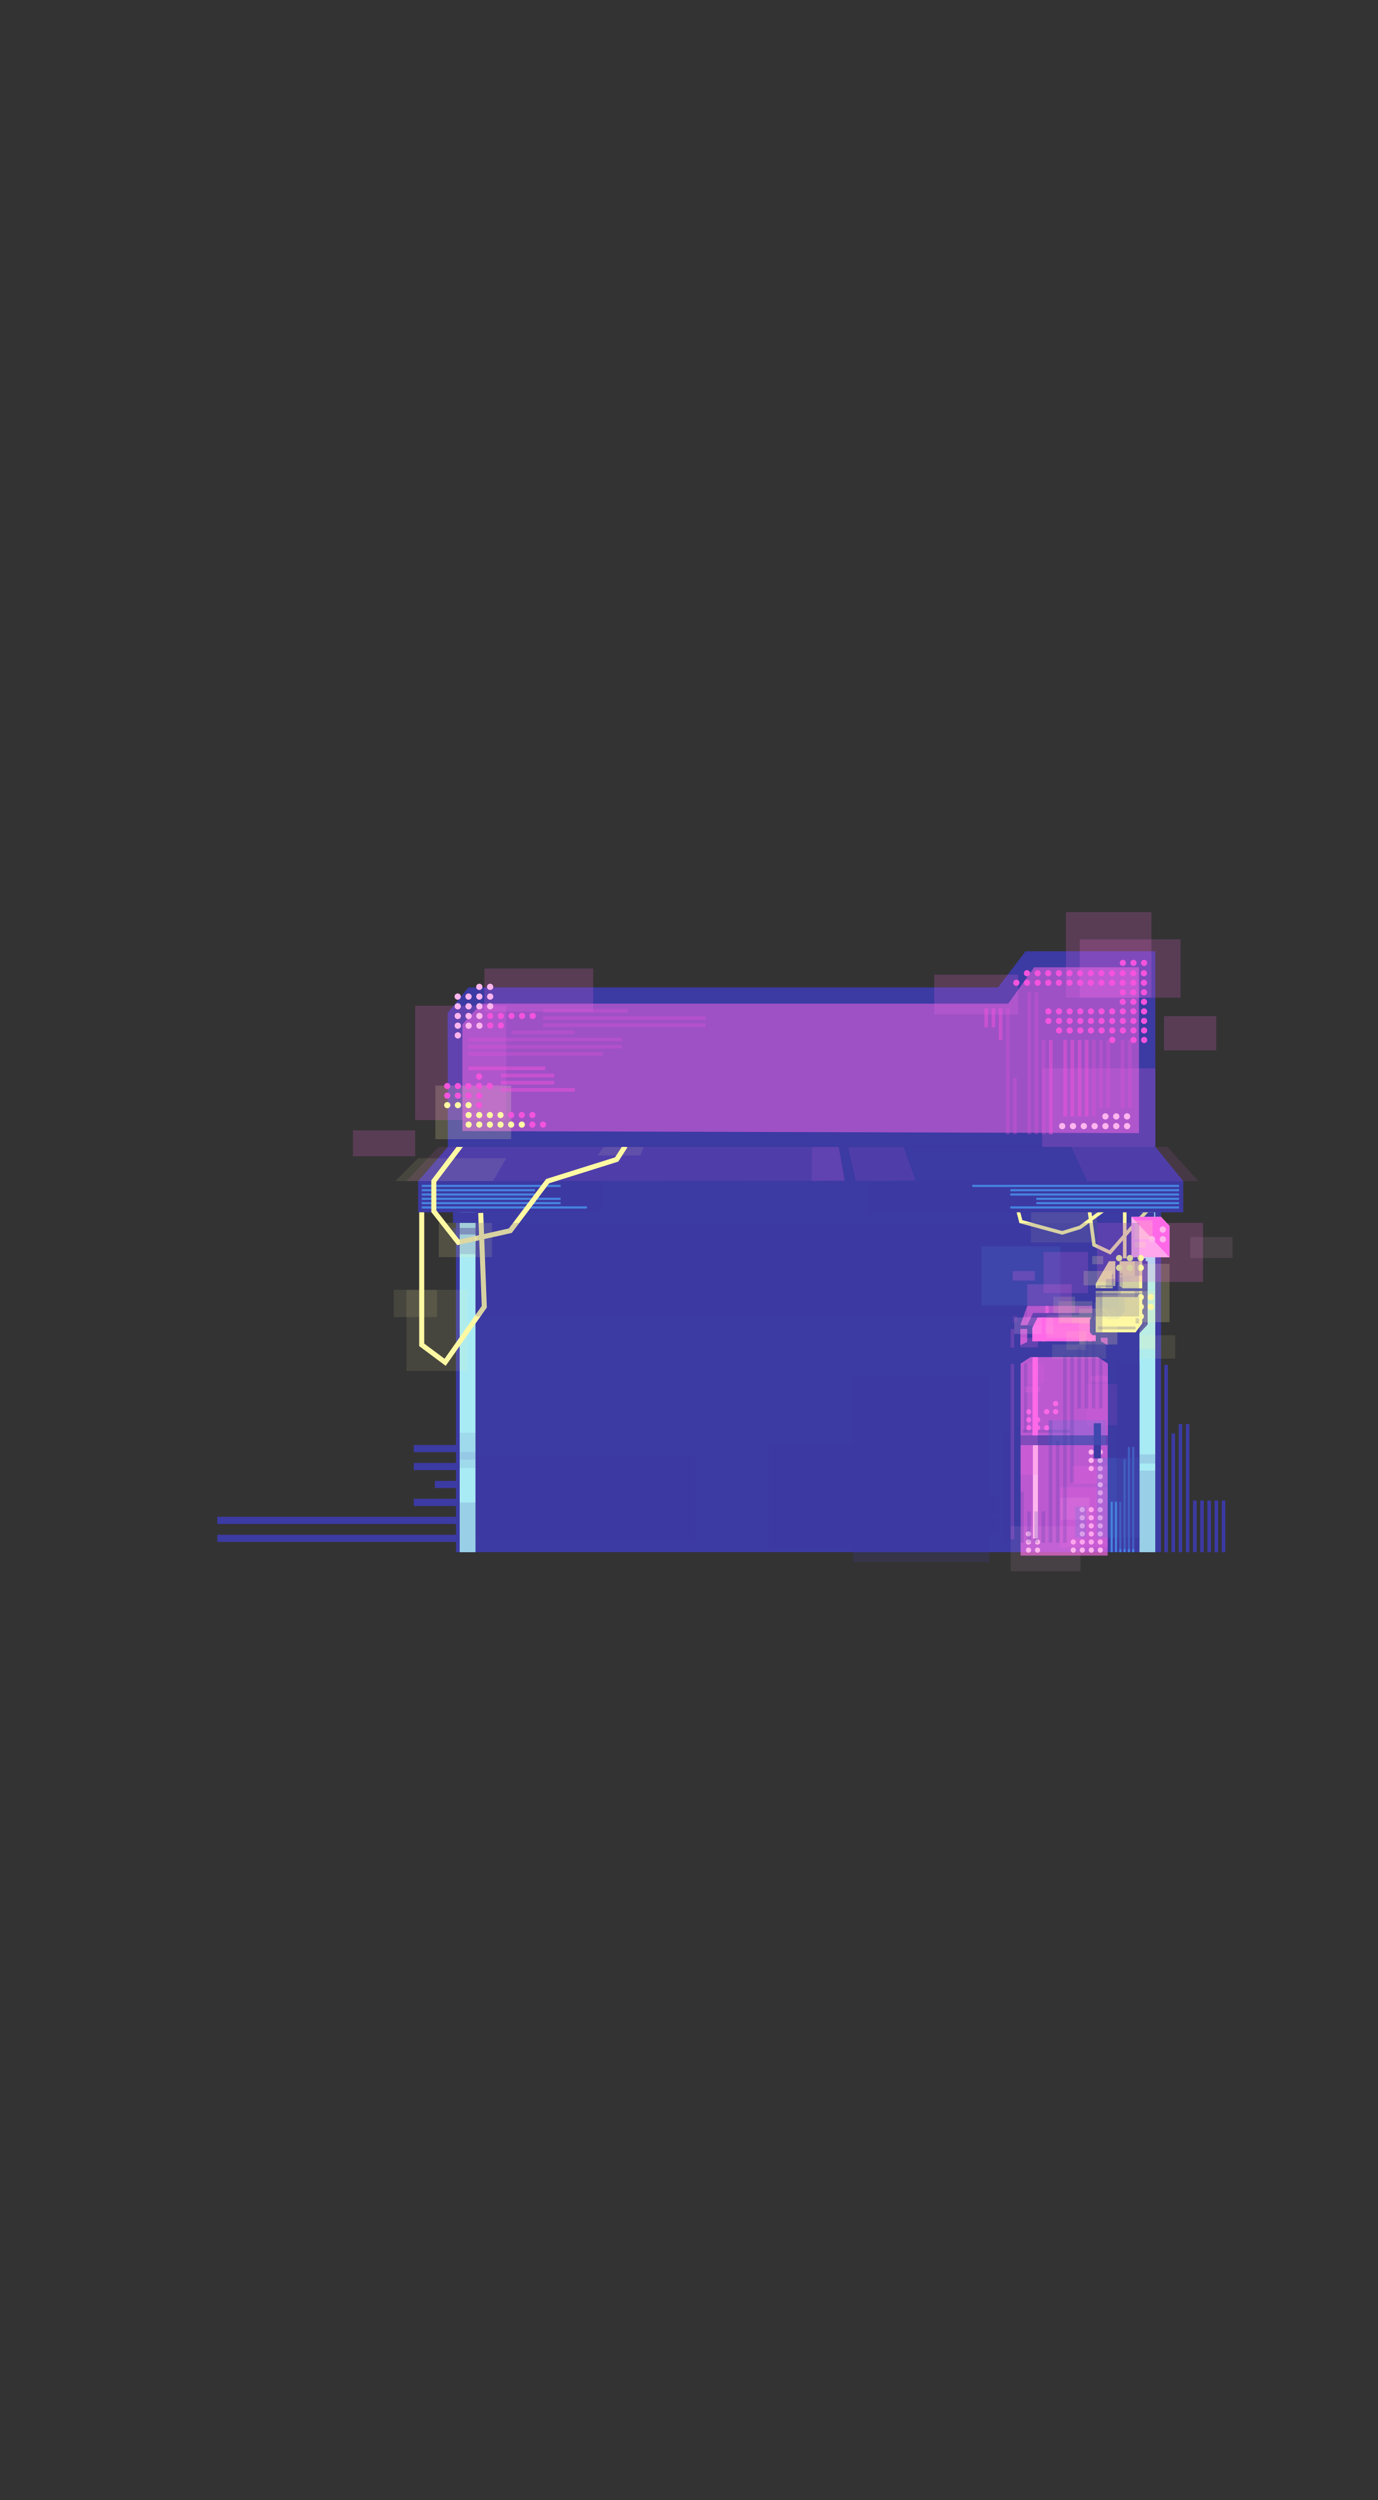 <svg xmlns="http://www.w3.org/2000/svg" id="Layer_23" data-name="Layer 23" viewBox="0 0 1920 3482.1"><rect x="0" y="0" width="1920" height="3482.1" fill="#333333" stroke="none"/><defs><clipPath id="clippath"><path d="M0 0h1920v3482.1H0z" style="fill:none"/></clipPath><style>.cls-2,.cls-4{fill:#4683e0}.cls-2,.cls-5,.cls-6,.cls-7,.cls-8{opacity:.1}.cls-10,.cls-12,.cls-9{opacity:.2}.cls-14,.cls-16,.cls-17,.cls-5,.cls-9{fill:#ff69e8}.cls-14{opacity:.19}.cls-19,.cls-21{opacity:.5}.cls-16{opacity:.66}.cls-23,.cls-7{fill:#ffb5ee}.cls-12,.cls-19,.cls-25,.cls-26,.cls-27,.cls-8{fill:#3c3aa3}.cls-10,.cls-28,.cls-6{fill:#fff9a3}.cls-27{opacity:.15}.cls-21,.cls-30,.cls-31{fill:#f353dd}.cls-26,.cls-31{opacity:.25}</style></defs><g style="clip-path:url(#clippath)"><g id="everything"><g id="about_bg" data-name="about bg"><g id="store"><path id="medium_lines_5pt_" d="M1702.27 2090.01h5V2162h-5zm-10 0h5V2162h-5zm-10 0h5V2162h-5zm-10 0h5V2162h-5zm-10 0h5V2162h-5zm-10-106.51h5v178.49h-5zm-10 0h5v178.49h-5zm-10 13.02h5v165.47h-5zm-10-95.48h5V2162h-5z" class="cls-25" data-name="medium lines (5pt)"/><path id="big_lines_10pt_" d="M576.5 2012.65h500v10h-500zm0 25h500v10h-500zm29.42 25h470.58v10H605.92zm-29.42 25h500v10h-500zm-273.74 25h773.73v10H302.76zm0 25h773.73v10H302.76z" class="cls-25" data-name="big lines (10pt)"/><g id="store_outline" data-name="store outline"><path d="M1617.71 2161.99h-982.4v-485.27h982.4z" class="cls-25"/><g id="small_lines_3pt_" data-name="small lines (3pt)"><path d="M662.48 2068.38h78.28v5.49h-78.28zm0 21.95h95.54v5.49h-95.54zm0 10.97h35.65v5.49h-35.65zm0 10.97h225.51v5.49H662.48zm0 10.97h178.73v5.49H662.48zm0 21.95h725.43v5.49H662.48zm0 10.97h725.43v5.49H662.48z" class="cls-25"/><path id="small_lines_3pt_-2" d="M712.12 2101.3h12.54v5.49h-12.54zm53.76 0h99.36v5.49h-99.36zm134.4 10.97h82.58v5.49h-82.58zm-46.64 10.97h172.03v5.49H853.64z" class="cls-25" data-name="small lines (3pt)"/><path d="M662.48 2057.41h23.82v5.49h-23.82z" class="cls-25"/></g></g><path id="pillars" d="M1587.68 1683.27h21.97v478.72h-21.97zm-947.17 0h21.97v478.72h-21.97z" style="fill:#a9ebf4"/><g id="door"><path d="M1422 2012.94h121.33v153.81H1422zm107.8-122.69h-93.96l-13.84 9v100.03h121.63v-100.03zm-108.12-16.58 9.54-4.54v-18.11h-9.54zm121.63 0-9.53-5.36v-18.12h9.53z" class="cls-16"/><path d="m1526.74 1849.5-7.38-14.4h-73.69l-7.38 14.4v18.81h88.45z" class="cls-17"/><path d="M1543.35 1845.79h-9.54l-8.19-16.97h-86.21l-8.19 16.97h-9.54l9.54-26.85h102.59z" class="cls-16"/><path id="dot_grid" d="M1511.44 2102.71c0 2.02-1.64 3.65-3.65 3.65s-3.65-1.64-3.65-3.65 1.64-3.65 3.65-3.65 3.65 1.64 3.65 3.65m12.56 0c0 2.02-1.64 3.65-3.65 3.65s-3.65-1.64-3.65-3.65 1.64-3.65 3.65-3.65 3.65 1.64 3.65 3.65m12.56 0c0 2.02-1.64 3.65-3.65 3.65s-3.65-1.64-3.65-3.65 1.64-3.65 3.65-3.65 3.65 1.64 3.65 3.65m-99.95 33.81c0 2.02-1.64 3.65-3.65 3.65s-3.65-1.64-3.65-3.65 1.64-3.65 3.65-3.65 3.65 1.64 3.65 3.65m74.87-22.54c0 2.02-1.64 3.65-3.65 3.65s-3.65-1.64-3.65-3.65 1.64-3.65 3.65-3.65 3.65 1.64 3.65 3.65m12.56 0c0 2.02-1.64 3.65-3.65 3.65s-3.65-1.64-3.65-3.65 1.64-3.65 3.65-3.65 3.65 1.64 3.65 3.65m12.56 0c0 2.02-1.64 3.65-3.65 3.65s-3.65-1.64-3.65-3.65 1.64-3.65 3.65-3.65 3.65 1.64 3.65 3.65m-99.95 33.81c0 2.02-1.64 3.65-3.65 3.65s-3.65-1.64-3.65-3.65 1.64-3.65 3.65-3.65 3.65 1.64 3.65 3.65m12.56 0c0 2.02-1.64 3.65-3.65 3.65s-3.65-1.64-3.65-3.65 1.64-3.65 3.65-3.65 3.65 1.64 3.65 3.65m62.31-22.55c0 2.02-1.64 3.65-3.65 3.65s-3.65-1.64-3.65-3.65 1.64-3.65 3.65-3.65 3.65 1.64 3.65 3.65m12.56 0c0 2.02-1.64 3.65-3.65 3.65s-3.65-1.64-3.65-3.65 1.64-3.65 3.65-3.65 3.65 1.64 3.65 3.65m12.56 0c0 2.02-1.64 3.65-3.65 3.65s-3.65-1.64-3.65-3.65 1.64-3.65 3.65-3.65 3.65 1.64 3.65 3.65m-99.95 33.81c0 2.02-1.64 3.65-3.65 3.65s-3.65-1.64-3.65-3.65 1.64-3.65 3.65-3.65 3.65 1.64 3.65 3.65m12.56 0c0 2.02-1.64 3.65-3.65 3.65s-3.65-1.64-3.65-3.65 1.64-3.65 3.65-3.65 3.65 1.64 3.65 3.65m62.31-22.54c0 2.02-1.64 3.65-3.65 3.65s-3.65-1.64-3.65-3.65 1.64-3.65 3.65-3.65 3.65 1.64 3.65 3.65m12.56 0c0 2.02-1.64 3.65-3.65 3.65s-3.65-1.64-3.65-3.65 1.64-3.65 3.65-3.65 3.65 1.64 3.65 3.65m12.56 0c0 2.02-1.64 3.65-3.65 3.65s-3.65-1.64-3.65-3.65 1.64-3.65 3.65-3.65 3.65 1.64 3.65 3.65m-37.64 11.26c0 2.02-1.64 3.65-3.65 3.65s-3.65-1.64-3.65-3.65 1.64-3.65 3.65-3.65 3.65 1.64 3.65 3.65m12.56 0c0 2.02-1.64 3.65-3.65 3.65s-3.65-1.64-3.65-3.65 1.64-3.65 3.65-3.65 3.65 1.64 3.65 3.65m12.55 0c0 2.02-1.64 3.65-3.65 3.65s-3.65-1.64-3.65-3.65 1.64-3.65 3.65-3.65 3.65 1.64 3.65 3.65m12.56 0c0 2.02-1.64 3.65-3.65 3.65s-3.65-1.64-3.65-3.65 1.64-3.65 3.65-3.65 3.65 1.64 3.65 3.65m-37.64 11.27c0 2.02-1.64 3.65-3.65 3.65s-3.65-1.64-3.65-3.65 1.64-3.65 3.65-3.65 3.65 1.64 3.65 3.65m12.56 0c0 2.02-1.64 3.65-3.65 3.65s-3.65-1.64-3.65-3.65 1.64-3.65 3.65-3.65 3.65 1.64 3.65 3.65m12.56 0c0 2.02-1.64 3.65-3.65 3.65s-3.65-1.64-3.65-3.65 1.64-3.65 3.65-3.65 3.65 1.64 3.65 3.65m12.56 0c0 2.02-1.64 3.65-3.65 3.65s-3.65-1.64-3.65-3.65 1.64-3.65 3.65-3.65 3.65 1.64 3.65 3.65M1524 2034.16c0 2.02-1.64 3.65-3.65 3.65s-3.65-1.64-3.65-3.65 1.64-3.65 3.65-3.65 3.65 1.64 3.65 3.65m12.56 0c0 2.02-1.64 3.65-3.65 3.65s-3.65-1.64-3.65-3.65 1.64-3.65 3.65-3.65 3.65 1.64 3.65 3.65m-12.52 11.26c0 2.02-1.64 3.65-3.65 3.65s-3.65-1.64-3.65-3.65 1.64-3.65 3.65-3.65 3.65 1.64 3.65 3.65m12.56 0c0 2.02-1.64 3.65-3.65 3.65s-3.65-1.64-3.65-3.65 1.64-3.65 3.65-3.65 3.65 1.64 3.65 3.65m.04 11.27c0 2.02-1.64 3.65-3.65 3.65s-3.65-1.64-3.65-3.65 1.64-3.65 3.65-3.65 3.65 1.64 3.65 3.65m.04 11.26c0 2.02-1.64 3.65-3.65 3.65s-3.65-1.64-3.65-3.65 1.64-3.65 3.65-3.65 3.65 1.64 3.65 3.65m.03 11.27c0 2.02-1.64 3.65-3.65 3.65s-3.65-1.64-3.65-3.65 1.64-3.65 3.65-3.65 3.65 1.64 3.65 3.65m.04 11.26c0 2.02-1.64 3.65-3.65 3.65s-3.65-1.64-3.65-3.65 1.64-3.65 3.65-3.65 3.65 1.64 3.65 3.65m-12.75-67.96c0 2.02-1.64 3.65-3.65 3.65s-3.65-1.64-3.65-3.65 1.64-3.65 3.65-3.65 3.65 1.64 3.65 3.65m12.56 0c0 2.02-1.64 3.65-3.65 3.65s-3.65-1.64-3.65-3.65 1.64-3.65 3.65-3.65 3.65 1.64 3.65 3.65" class="cls-23" data-name="dot grid"/><path id="top_door" d="M1474.5 1955.01c0 2.02-1.64 3.65-3.65 3.65s-3.65-1.64-3.65-3.65 1.64-3.65 3.65-3.65 3.65 1.64 3.65 3.65m-37.77 11.46c0 1.98-1.61 3.59-3.59 3.59s-3.59-1.61-3.59-3.59 1.61-3.59 3.59-3.59 3.59 1.61 3.59 3.59m25.24-.2c0 2.02-1.64 3.65-3.65 3.65s-3.65-1.64-3.65-3.65 1.64-3.65 3.65-3.65 3.65 1.64 3.65 3.65m12.56 0c0 2.02-1.64 3.65-3.65 3.65s-3.65-1.64-3.65-3.65 1.64-3.65 3.65-3.65 3.65 1.64 3.65 3.65m-37.76 11.27c0 1.98-1.61 3.59-3.59 3.59s-3.59-1.61-3.59-3.59 1.61-3.59 3.59-3.59 3.59 1.61 3.59 3.59m12.68 0c0 2.02-1.64 3.65-3.65 3.65s-3.65-1.64-3.65-3.65 1.64-3.65 3.65-3.65 3.65 1.64 3.65 3.65m-12.64 11.07c0 1.98-1.61 3.59-3.59 3.59s-3.59-1.61-3.59-3.59 1.61-3.59 3.59-3.59 3.59 1.61 3.59 3.59m12.34 0c0 1.98-1.61 3.59-3.59 3.59s-3.59-1.61-3.59-3.59 1.61-3.59 3.59-3.59 3.59 1.61 3.59 3.59m12.9.19c0 2.02-1.64 3.65-3.65 3.65s-3.65-1.64-3.65-3.65 1.64-3.65 3.65-3.65 3.65 1.64 3.65 3.65" class="cls-17" data-name="top door"/><g id="door_glow_rectangles" data-name="door glow rectangles"><path d="M1474.5 1812.39h62.05v30.79h-62.05z" class="cls-10"/><path d="M1413.17 1835.1h54.38v22.93h-54.38z" style="opacity:.2;fill:#ffb5ee"/><path d="M1421.68 1863.44h24.49v13.14h-24.49z" class="cls-9"/><path d="M1467.55 1806.05h30.39v22.77h-30.39z" class="cls-10"/><path d="M1513.93 1927.98h42.85v57.17h-42.85z" class="cls-5"/><path d="M1408.1 2125.85h97.42v62.63h-97.42z" class="cls-7"/><path d="M1477.38 2085.99h40.52v30.86h-40.52z" style="fill:#ffb5ee;opacity:.15"/><path d="M1519.65 1915.89h23.99v8.5h-23.99z" class="cls-9"/></g><g id="door_shade" data-name="door shade"><path d="M1426.89 1898.96h4.16v96.47h-4.16z" class="cls-12"/><path d="M1424.56 1991.6h66.81v3.84h-66.81z" class="cls-12"/><path d="M1422 2004.5h121.63v3.43H1422z" class="cls-19"/></g><g id="door_highlight" data-name="door highlight"><path d="M1438.64 1890.36h7.53v108.92h-7.53zm12.73-55.26h5.2v33.21h-5.2zm5.19-16.1h4.63v9.82h-4.63z" class="cls-17"/><path d="M1439.14 2012.94h7.04v130.01h-7.04z" class="cls-23"/></g><g id="glow"><path d="M1413.16 2144.12h-5.07v-244.17h5.07zm-5.06-293.1h5.07v26.22h-5.07z" class="cls-9"/><path d="M1410.63 1832.37h6.97v9.53h-6.97zm22.51 66.59h21.6v27.25h-21.6z" class="cls-5"/><path d="M1427.82 1931.12h21.63v8.06h-21.63zm-5.82 68.16h23.8v54.94H1422z" class="cls-9"/><path d="M1422 1999.28h121.63v13.67H1422zm54.98 72.32h66.35v83.78h-66.35zm16.61-29.83h49.58v24.73h-49.58z" class="cls-9"/></g><path id="hadle" d="M1524 1982.36h9.94v49.01H1524z" class="cls-25"/></g><g id="overhang_shadow" data-name="overhang shadow"><path d="M631.19 1688.53h976.78v14.82H631.19z" class="cls-25"/><path d="M631.19 1710.27h976.78v9.09H631.19z" class="cls-19"/></g><g id="right_wires" data-name="right wires"><path d="m1547.24 1747.5-25.2-11.88-4.36-32.35-11.67 8.5-25.99 8.02-59.68-16.25-6.14-23.94 4.84-1.24 5.41 21.12 55.47 15.1 23.8-7.35 13.18-9.6-3.19-23.63 40.01 3-31.47 22.92 4.36 32.33 19.32 9.11 24.53-28.15 32.85-35.92 3.69 3.38-32.81 35.88-26.97 30.95Zm-27.73-68.05 2 14.84 18.29-13.32z" class="cls-28"/><path d="M1564.61 1673.35h5v98.04h-5z" class="cls-28"/></g><g id="overhang"><path d="M582.64 1645.06h1066v43.47h-1066z" class="cls-25"/><path d="M1648.64 1645.12h-1066l41.3-47.64h985.91z" class="cls-25"/><path d="m1176.96 1644.53-610.62.59 44.58-47.64h557.71zm98.76-.14-83.27.39-10.72-46.96h77.13z" class="cls-5"/><path d="m1176.96 1644.53-46.09.68.69-47.73h37.07zm492.82.59-154.86.08-22.35-47.72h133.93z" class="cls-5"/><g id="shadows"><path d="M1210.25 1645.21h438.39v43.32h-438.39zm-627.61-.08h198.44v43.32H582.64z" class="cls-12"/><path d="M712.62 1644.88h127.09v43.57H712.62z" class="cls-12"/></g></g><g id="about_deco2" data-name="about deco2"><path d="M1576.37 1694.8h41.18l11.97 12.73v43.72h-53.15z" class="cls-23"/><path d="m1576.37 1694.8 53.15 56.45v-43.72l-11.97-12.73z" class="cls-17"/></g><g id="about_deco_1" data-name="about deco 1"><path d="m1524.34 1785.77 19.01-30.58h50.54l-.16 88.81-8.68 12.75-60.71 1.28z" class="cls-28"/><path d="M1518.63 1838.11h3.37v17.65h-3.37zm8.11 21.7h56.28v3.29h-56.28zm69.02-103.12h3.25v88.14h-3.25zm-45.34 38.94v-4.39h9.51l4.39 3.21z" class="cls-25"/><path d="m1599.01 1844.83-13.87 14.98 10.62-14.98zm-39.08-90.17v36.58l-3.85.18v-35.49zm-41.3 83.45 8.02-11.13v11.45zm0 17.65 3.37 3.99v-3.99z" class="cls-25"/><path d="M1596.29 1752.68h-54.44l-19.85 32.61v74.46l63.14.06 10.63-14.99zm-4.82 90.5-9.2 12.58h-55.62v-57.56h64.82zm0-48.73-33.87-.09v-37.67h-3.5l-.27 37.76-27.16-.18v-6.18l18.45-31.4h46.35z" class="cls-25"/><g id="lantern_details" data-name="lantern details"><path d="m1532.2 1807.52-.16 30h26.2l8.75-10.63v-19.37z" class="cls-2"/><path d="M1524.34 1814.16h8.21v24.34h-8.21zm4.1-10.6h13.59v7.92h-13.59z" class="cls-6"/><path d="M1557.8 1776.86h29.13v20.56h-29.13z" class="cls-2"/></g><g id="lantern_highlight" data-name="lantern highlight" style="opacity:.5"><path d="m1530.01 1788.09 17.01-28.6v28.6zm18.73-28.6h2.45v7.8h-2.45zm0 9.06h2.45v1.64h-2.45zm-7.97 20.75h8.4v1.94h-8.4zm-10.76 11.95h31.29v5.39h-31.29zm0 50.46v-27.2l31.28 27.2zm0-31.58v-5.16l17.73 15.98v4.92zm44.98-41.33h14.43v12.44h-14.43z" class="cls-28"/><path d="M1564.32 1785.52h11.46v5.72h-11.46zm8.05 15.73h16.11v19.74l-16.11-14.35zm-8.51 5.36v-5.36h8.51v5.39z" class="cls-28"/></g><g id="lantern_shadow" data-name="lantern shadow"><path d="M1522 1801.25h74.02v5.39H1522z" class="cls-19"/><path d="M1557.61 1778.8h6.72v15.65h-6.72zm-29.17 11.47h23.22v2.3h-23.22zm20.73-15.74h2.49v15.74h-2.49zm-19.16 73.05h52.2v4.13h-52.2zm52.2-11.71h5.04v7.31h-5.04zm-1.03-37.67h10.29v8.41h-10.29zm-54.53 0h34.64v5.75h-34.64z" class="cls-26"/><path d="M1540.77 1781.39h13.06v13.06h-13.06zm16.84-8.33h6.72v3.81h-6.72zm-30.94 19.51h7.44v1.7h-7.44zm54.51-35.88h10.29v20.17h-10.29zm-54.53 41.51h9.34v57.56h-9.34z" class="cls-26"/></g></g><g id="over_hatching" data-name="over hatching"><path id="small_lines_3pt_-3" d="M1547.44 2091.72h3v70.27h-3zm6.01 0h3v70.27h-3zm6 0h3v70.27h-3zm6-59.43h3v129.7h-3zm6-16.93h3v146.63h-3zm6 0h3v146.63h-3z" class="cls-4" data-name="small lines (3pt)"/><path id="small_lines_3pt_-4" d="M1354.73 1650.27h288.09v3h-288.09zm52.93 6h235.16v3h-235.16zm0 6h235.16v3h-235.16zm36.26 6h198.9v3h-198.9zm0 6h198.9v3h-198.9zm-36.26 6h235.16v3h-235.16z" class="cls-4" data-name="small lines (3pt)"/><path id="small_lines_3pt_-5" d="M587.6 1650.27h193.48v3H587.6zm0 6h157.93v3H587.6zm0 6h157.93v3H587.6zm0 6h193.48v3H587.6zm0 6h193.48v3H587.6zm0 6h230.16v3H587.6z" class="cls-4" data-name="small lines (3pt)"/></g><g id="left_wires" data-name="left wires"><path id="wire_2" d="m620.99 1902.41-36.89-27.49v-186.39h7v182.88l28.32 21.1 51.82-73.43-4.92-129.52 7-.26 5 131.88z" class="cls-28" data-name="wire 2"/><path id="wire" d="m637.13 1734.32-36.18-46.09v-44.29l40.62-53.55 5.58 4.23-39.2 51.68v39.51l31.95 40.72 69.15-15.55 51.92-68.86 95.98-30.11 11.3-17.57 5.89 3.78-12.67 19.71-96.26 30.19-52.12 69.13z" class="cls-28"/></g><g id="about_sign" data-name="about sign"><path d="m623.94 1597.48-.19-186.49 28.81-35.73h738.08l38.28-50.27h180.74l.19 272.49z" class="cls-25"/><path d="M644.3 1575.46v-148.61l26.23-28.92h734.29l36.15-50.65h146.01v230.95z" style="fill:#ff69e8;opacity:.5"/></g><g id="store_glow_rectangles" data-name="store glow rectangles"><path d="M1451.97 1488h157.84v109.48h-157.84zm33.22-217.54h119.13v119.13h-119.13z" class="cls-14"/><path d="M1504.42 1308.4h140.4v81.19h-140.4zm117.51 107.04h72.71v47.55h-72.71zm-320.19-57.83h116.89v55.28h-116.89z" class="cls-14"/><path d="M606.58 1512.02h105.59v74.67H606.58z" style="opacity:.19;fill:#fff9a3"/><path d="M578.44 1400.81h127.02v159.33H578.44z" class="cls-14"/><path d="M674.97 1348.99H826.5v59.93H674.97zm-183.2 225.51h86.67v36h-86.67z" class="cls-14"/><path d="M1557.8 1760.24h71.72v81.33h-71.72z" class="cls-10"/><path d="M1528.47 1703.35h147.76v82.17h-147.76z" class="cls-9"/><path d="M1587.68 1859.81h49.81v32.51h-49.81z" class="cls-6"/><path d="M1658.28 1722.96h59.02v29.37h-59.02z" class="cls-7"/><path d="M1587.68 1798.2h21.97v80.61h-21.97z" class="cls-10"/><path d="M1587.68 2048.31h21.97v113.68h-21.97zm0-22.68h21.97v12.84h-21.97zm-947.17 67.02h21.97V2162h-21.97z" class="cls-27"/><path d="M640.51 1995.66h21.97v37.36h-21.97z" class="cls-8"/><path d="M640.51 2022.65h21.97v21.97h-21.97z" class="cls-8"/><path d="M640.51 1688.53h21.97v58.31h-21.97zm947.17 0h21.97v6.27h-21.97z" class="cls-12"/></g><g id="store_glow_dots" data-name="store glow dots"><path id="lantern_1_top" d="M1563.65 1752.32c0 2.42-1.96 4.38-4.38 4.38s-4.38-1.96-4.38-4.38 1.96-4.38 4.38-4.38 4.38 1.96 4.38 4.38m15.04 0c0 2.42-1.96 4.38-4.38 4.38s-4.38-1.96-4.38-4.38 1.96-4.38 4.38-4.38 4.38 1.96 4.38 4.38m15.04 0c0 2.42-1.96 4.38-4.38 4.38s-4.38-1.96-4.38-4.38 1.96-4.38 4.38-4.38 4.38 1.96 4.38 4.38m-30.04 13.49c0 2.42-1.96 4.38-4.38 4.38s-4.38-1.96-4.38-4.38 1.96-4.38 4.38-4.38 4.38 1.96 4.38 4.38m15.04 0c0 2.42-1.96 4.38-4.38 4.38s-4.38-1.96-4.38-4.38 1.96-4.38 4.38-4.38 4.38 1.96 4.38 4.38m15.04 0c0 2.42-1.96 4.38-4.38 4.38s-4.38-1.96-4.38-4.38 1.96-4.38 4.38-4.38 4.38 1.96 4.38 4.38" class="cls-28" data-name="lantern 1 top"/><path id="lantern_1_bottom" d="M1593.8 1806.64c0 2.42-1.96 4.38-4.38 4.38s-4.38-1.96-4.38-4.38 1.96-4.38 4.38-4.38 4.38 1.96 4.38 4.38m-15 13.49c0 2.42-1.96 4.38-4.38 4.38s-4.38-1.96-4.38-4.38 1.96-4.38 4.38-4.38 4.38 1.96 4.38 4.38m15.04 0c0 2.42-1.96 4.38-4.38 4.38s-4.38-1.96-4.38-4.38 1.96-4.38 4.38-4.38 4.38 1.96 4.38 4.38m.05 13.49c0 2.42-1.96 4.38-4.38 4.38s-4.38-1.96-4.38-4.38 1.96-4.38 4.38-4.38 4.38 1.96 4.38 4.38m13.83-26.98c0 2.42-1.96 4.38-4.38 4.38s-4.38-1.96-4.38-4.38 1.96-4.38 4.38-4.38 4.38 1.96 4.38 4.38m.04 13.49c0 2.42-1.96 4.38-4.38 4.38s-4.38-1.96-4.38-4.38 1.96-4.38 4.38-4.38 4.38 1.96 4.38 4.38" class="cls-28" data-name="lantern 1 bottom"/><path id="lantern_2" d="M1624.55 1712.61c0 2.42-1.96 4.38-4.38 4.38s-4.38-1.96-4.38-4.38 1.96-4.38 4.38-4.38 4.38 1.96 4.38 4.38m-15 13.49c0 2.42-1.96 4.38-4.38 4.38s-4.38-1.96-4.38-4.38 1.96-4.38 4.38-4.38 4.38 1.96 4.38 4.38m15.04 0c0 2.42-1.96 4.38-4.38 4.38s-4.38-1.96-4.38-4.38 1.96-4.38 4.38-4.38 4.38 1.96 4.38 4.38" class="cls-23" data-name="lantern 2"/><g id="sign_dots" data-name="sign dots"><path id="sign_bottom_right" d="M1544.6 1555c0 2.42-1.96 4.38-4.38 4.38s-4.38-1.96-4.38-4.38 1.96-4.38 4.38-4.38 4.38 1.96 4.38 4.38m15.07 0c0 2.42-1.96 4.38-4.38 4.38s-4.38-1.96-4.38-4.38 1.96-4.38 4.38-4.38 4.38 1.96 4.38 4.38m15.07 0c0 2.42-1.96 4.38-4.38 4.38s-4.38-1.96-4.38-4.38 1.96-4.38 4.38-4.38 4.38 1.96 4.38 4.38m-90.38 13.52c0 2.42-1.96 4.38-4.38 4.38s-4.38-1.96-4.38-4.38 1.96-4.38 4.38-4.38 4.38 1.96 4.38 4.38m15.07 0c0 2.42-1.96 4.38-4.38 4.38s-4.38-1.96-4.38-4.38 1.96-4.38 4.38-4.38 4.38 1.96 4.38 4.38m15.07 0c0 2.42-1.96 4.38-4.38 4.38s-4.38-1.96-4.38-4.38 1.96-4.38 4.38-4.38 4.38 1.96 4.38 4.38m15.08 0c0 2.42-1.96 4.38-4.38 4.38s-4.38-1.96-4.38-4.38 1.96-4.38 4.38-4.38 4.38 1.96 4.38 4.38m15.07 0c0 2.42-1.96 4.38-4.38 4.38s-4.38-1.96-4.38-4.38 1.96-4.38 4.38-4.38 4.38 1.96 4.38 4.38m15.07 0c0 2.42-1.96 4.38-4.38 4.38s-4.38-1.96-4.38-4.38 1.96-4.38 4.38-4.38 4.38 1.96 4.38 4.38m15.07 0c0 2.42-1.96 4.38-4.38 4.38s-4.38-1.96-4.38-4.38 1.96-4.38 4.38-4.38 4.38 1.96 4.38 4.38" class="cls-23" data-name="sign bottom right"/><path id="sign_top_left" d="M672.22 1374.55c0 2.42-1.96 4.38-4.38 4.38s-4.38-1.96-4.38-4.38 1.96-4.38 4.38-4.38 4.38 1.96 4.38 4.38m15.08 0c0 2.42-1.96 4.38-4.38 4.38s-4.38-1.96-4.38-4.38 1.96-4.38 4.38-4.38 4.38 1.96 4.38 4.38m-45.17 13.52c0 2.42-1.96 4.38-4.38 4.38s-4.38-1.96-4.38-4.38 1.96-4.38 4.38-4.38 4.38 1.96 4.38 4.38m15.07 0c0 2.42-1.96 4.38-4.38 4.38s-4.38-1.96-4.38-4.38 1.96-4.38 4.38-4.38 4.38 1.96 4.38 4.38m15.07 0c0 2.42-1.96 4.38-4.38 4.38s-4.38-1.96-4.38-4.38 1.96-4.38 4.38-4.38 4.38 1.96 4.38 4.38m15.07 0c0 2.42-1.96 4.38-4.38 4.38s-4.38-1.96-4.38-4.38 1.96-4.38 4.38-4.38 4.38 1.96 4.38 4.38m-45.17 13.52c0 2.42-1.96 4.38-4.38 4.38s-4.38-1.96-4.38-4.38 1.96-4.38 4.38-4.38 4.38 1.96 4.38 4.38m15.07 0c0 2.42-1.96 4.38-4.38 4.38s-4.38-1.96-4.38-4.38 1.96-4.38 4.38-4.38 4.38 1.96 4.38 4.38m15.08 0c0 2.42-1.96 4.38-4.38 4.38s-4.38-1.96-4.38-4.38 1.96-4.38 4.38-4.38 4.38 1.96 4.38 4.38m15.07 0c0 2.42-1.96 4.38-4.38 4.38s-4.38-1.96-4.38-4.38 1.96-4.38 4.38-4.38 4.38 1.96 4.38 4.38m-45.17 13.52c0 2.42-1.96 4.38-4.38 4.38s-4.38-1.96-4.38-4.38 1.96-4.38 4.38-4.38 4.38 1.96 4.38 4.38m15.07 0c0 2.42-1.96 4.38-4.38 4.38s-4.38-1.96-4.38-4.38 1.96-4.38 4.38-4.38 4.38 1.96 4.38 4.38m15.07 0c0 2.42-1.96 4.38-4.38 4.38s-4.38-1.96-4.38-4.38 1.96-4.38 4.38-4.38 4.38 1.96 4.38 4.38m-30.1 13.52c0 2.42-1.96 4.38-4.38 4.38s-4.38-1.96-4.38-4.38 1.96-4.38 4.38-4.38 4.38 1.96 4.38 4.38m15.07 0c0 2.42-1.96 4.38-4.38 4.38s-4.38-1.96-4.38-4.38 1.96-4.38 4.38-4.38 4.38 1.96 4.38 4.38m15.08 0c0 2.42-1.96 4.38-4.38 4.38s-4.38-1.96-4.38-4.38 1.96-4.38 4.38-4.38 4.38 1.96 4.38 4.38m-30.1 13.51c0 2.42-1.96 4.38-4.38 4.38s-4.38-1.96-4.38-4.38 1.96-4.38 4.38-4.38 4.38 1.96 4.38 4.38" class="cls-23" data-name="sign top left"/><g id="more_sign_dots" data-name="more sign dots"><path d="M627.42 1512.72a4.31 4.31 0 1 1-8.62 0 4.31 4.31 0 0 1 8.62 0m14.82 0a4.31 4.31 0 1 1-8.62 0 4.31 4.31 0 0 1 8.62 0m14.81 0a4.31 4.31 0 1 1-8.62 0 4.31 4.31 0 0 1 8.62 0m14.81 0a4.31 4.31 0 1 1-8.62 0 4.31 4.31 0 0 1 8.62 0m14.82 0a4.31 4.31 0 1 1-8.62 0 4.31 4.31 0 0 1 8.62 0m-59.21 13.29a4.31 4.31 0 1 1-8.62 0 4.31 4.31 0 0 1 8.62 0m14.81 0a4.31 4.31 0 1 1-8.62 0 4.31 4.31 0 0 1 8.62 0m14.81 0a4.31 4.31 0 1 1-8.62 0 4.31 4.31 0 0 1 8.62 0m14.82 0a4.31 4.31 0 1 1-8.62 0 4.31 4.31 0 0 1 8.62 0" class="cls-30"/><path d="M627.51 1539.3a4.31 4.31 0 1 1-8.62 0 4.31 4.31 0 0 1 8.62 0m14.82 0a4.31 4.31 0 1 1-8.62 0 4.31 4.31 0 0 1 8.62 0m14.81 0a4.31 4.31 0 1 1-8.62 0 4.31 4.31 0 0 1 8.62 0" class="cls-28"/><path d="M671.95 1539.3a4.31 4.31 0 1 1-8.62 0 4.31 4.31 0 0 1 8.62 0m15.35-124.27a4.31 4.31 0 1 1-8.62 0 4.31 4.31 0 0 1 8.62 0m14.81 0a4.31 4.31 0 1 1-8.62 0 4.31 4.31 0 0 1 8.62 0m14.81 0a4.31 4.31 0 1 1-8.62 0 4.31 4.31 0 0 1 8.62 0m14.82 0a4.31 4.31 0 1 1-8.62 0 4.31 4.31 0 0 1 8.62 0m14.81 0a4.31 4.31 0 1 1-8.62 0 4.31 4.31 0 0 1 8.62 0" class="cls-30"/><path d="M657.23 1553.09a4.31 4.31 0 1 1-8.62 0 4.31 4.31 0 0 1 8.62 0m14.81 0a4.31 4.31 0 1 1-8.62 0 4.31 4.31 0 0 1 8.62 0m14.81 0a4.31 4.31 0 1 1-8.62 0 4.31 4.31 0 0 1 8.62 0m14.82 0a4.31 4.31 0 1 1-8.62 0 4.31 4.31 0 0 1 8.62 0" class="cls-28"/><path d="M716.48 1553.09a4.31 4.31 0 1 1-8.62 0 4.31 4.31 0 0 1 8.62 0m14.81 0a4.31 4.31 0 1 1-8.62 0 4.31 4.31 0 0 1 8.62 0m14.82 0a4.31 4.31 0 1 1-8.62 0 4.31 4.31 0 0 1 8.62 0m-58.77-124.77a4.31 4.31 0 1 1-8.62 0 4.31 4.31 0 0 1 8.62 0m14.82 0a4.31 4.31 0 1 1-8.62 0 4.31 4.31 0 0 1 8.62 0" class="cls-30"/><path d="M657.27 1566.38a4.31 4.31 0 1 1-8.62 0 4.31 4.31 0 0 1 8.62 0m14.82 0a4.31 4.31 0 1 1-8.62 0 4.31 4.31 0 0 1 8.62 0m14.81 0a4.31 4.31 0 1 1-8.62 0 4.31 4.31 0 0 1 8.62 0m14.81 0a4.31 4.31 0 1 1-8.62 0 4.31 4.31 0 0 1 8.62 0m14.82 0a4.31 4.31 0 1 1-8.62 0 4.31 4.31 0 0 1 8.62 0m14.81 0a4.31 4.31 0 1 1-8.62 0 4.31 4.31 0 0 1 8.62 0" class="cls-28"/><path d="M746.15 1566.38a4.31 4.31 0 1 1-8.62 0 4.31 4.31 0 0 1 8.62 0m14.81 0a4.31 4.31 0 1 1-8.62 0 4.31 4.31 0 0 1 8.62 0m689.08-210.83a4.31 4.31 0 1 1-8.62 0 4.31 4.31 0 0 1 8.62 0m14.81 0a4.31 4.31 0 1 1-8.62 0 4.31 4.31 0 0 1 8.62 0m14.81 0a4.31 4.31 0 1 1-8.62 0 4.31 4.31 0 0 1 8.62 0m14.82 0a4.31 4.31 0 1 1-8.62 0 4.31 4.31 0 0 1 8.62 0m14.81 0a4.31 4.31 0 1 1-8.62 0 4.31 4.31 0 0 1 8.62 0m14.81 0a4.31 4.31 0 1 1-8.62 0 4.31 4.31 0 0 1 8.62 0m14.81 0a4.31 4.31 0 1 1-8.62 0 4.31 4.31 0 0 1 8.62 0m14.82 0a4.31 4.31 0 1 1-8.62 0 4.31 4.31 0 0 1 8.62 0m14.81 0a4.31 4.31 0 1 1-8.62 0 4.31 4.31 0 0 1 8.62 0m14.81 0a4.31 4.31 0 1 1-8.62 0 4.31 4.31 0 0 1 8.62 0m14.82 0a4.31 4.31 0 1 1-8.62 0 4.31 4.31 0 0 1 8.62 0m-162.9 13.29a4.31 4.31 0 1 1-8.62 0 4.31 4.31 0 0 1 8.62 0m14.81 0a4.31 4.31 0 1 1-8.62 0 4.31 4.31 0 0 1 8.62 0m14.82 0a4.31 4.31 0 1 1-8.62 0 4.31 4.31 0 0 1 8.62 0m14.81 0a4.31 4.31 0 1 1-8.62 0 4.31 4.31 0 0 1 8.62 0m14.81 0a4.31 4.31 0 1 1-8.62 0 4.31 4.31 0 0 1 8.62 0m14.81 0a4.31 4.31 0 1 1-8.62 0 4.31 4.31 0 0 1 8.62 0m14.82 0a4.31 4.31 0 1 1-8.62 0 4.31 4.31 0 0 1 8.62 0m14.81 0a4.31 4.31 0 1 1-8.62 0 4.31 4.31 0 0 1 8.62 0m14.81 0a4.31 4.31 0 1 1-8.62 0 4.31 4.31 0 0 1 8.62 0m14.82 0a4.31 4.31 0 1 1-8.62 0 4.31 4.31 0 0 1 8.62 0m14.81 0a4.31 4.31 0 1 1-8.62 0 4.31 4.31 0 0 1 8.62 0m14.81 0a4.31 4.31 0 1 1-8.62 0 4.31 4.31 0 0 1 8.62 0m-29.58 13.28a4.31 4.31 0 1 1-8.62 0 4.31 4.31 0 0 1 8.62 0m14.81 0a4.31 4.31 0 1 1-8.62 0 4.31 4.31 0 0 1 8.62 0m14.82 0a4.31 4.31 0 1 1-8.62 0 4.31 4.31 0 0 1 8.62 0m-29.58 13.29a4.31 4.31 0 1 1-8.62 0 4.31 4.31 0 0 1 8.62 0m14.81 0a4.31 4.31 0 1 1-8.62 0 4.31 4.31 0 0 1 8.62 0m14.81 0a4.31 4.31 0 1 1-8.62 0 4.31 4.31 0 0 1 8.62 0m-133.27 13.29a4.31 4.31 0 1 1-8.62 0 4.31 4.31 0 0 1 8.62 0m14.81 0a4.31 4.31 0 1 1-8.62 0 4.31 4.31 0 0 1 8.62 0m14.82 0a4.31 4.31 0 1 1-8.62 0 4.31 4.31 0 0 1 8.62 0m14.81 0a4.31 4.31 0 1 1-8.62 0 4.31 4.31 0 0 1 8.62 0m14.81 0a4.31 4.31 0 1 1-8.62 0 4.31 4.31 0 0 1 8.62 0m14.81 0a4.31 4.31 0 1 1-8.62 0 4.31 4.31 0 0 1 8.62 0m14.82 0a4.31 4.31 0 1 1-8.62 0 4.31 4.31 0 0 1 8.62 0m14.81 0a4.31 4.31 0 1 1-8.62 0 4.31 4.31 0 0 1 8.62 0m14.81 0a4.31 4.31 0 1 1-8.62 0 4.31 4.31 0 0 1 8.62 0m14.82 0a4.31 4.31 0 1 1-8.62 0 4.31 4.31 0 0 1 8.62 0m-133.27 13.28a4.31 4.31 0 1 1-8.62 0 4.31 4.31 0 0 1 8.62 0m14.81 0a4.31 4.31 0 1 1-8.62 0 4.31 4.31 0 0 1 8.62 0m14.81 0a4.31 4.31 0 1 1-8.62 0 4.31 4.31 0 0 1 8.62 0m14.81 0a4.31 4.31 0 1 1-8.62 0 4.31 4.31 0 0 1 8.62 0m14.82 0a4.31 4.31 0 1 1-8.62 0 4.31 4.31 0 0 1 8.62 0m14.81 0a4.31 4.31 0 1 1-8.62 0 4.31 4.31 0 0 1 8.62 0m14.81 0a4.31 4.31 0 1 1-8.62 0 4.31 4.31 0 0 1 8.62 0m14.81 0a4.31 4.31 0 1 1-8.62 0 4.31 4.31 0 0 1 8.62 0m14.82 0a4.31 4.31 0 1 1-8.62 0 4.31 4.31 0 0 1 8.62 0m14.81 0a4.31 4.31 0 1 1-8.62 0 4.31 4.31 0 0 1 8.62 0m-118.46 13.29a4.31 4.31 0 1 1-8.62 0 4.31 4.31 0 0 1 8.62 0m14.82 0a4.31 4.31 0 1 1-8.62 0 4.31 4.31 0 0 1 8.62 0m14.81 0a4.31 4.31 0 1 1-8.62 0 4.31 4.31 0 0 1 8.62 0m14.81 0a4.31 4.31 0 1 1-8.62 0 4.31 4.31 0 0 1 8.62 0m14.81 0a4.31 4.31 0 1 1-8.62 0 4.31 4.31 0 0 1 8.62 0m14.82 0a4.31 4.31 0 1 1-8.62 0 4.31 4.31 0 0 1 8.62 0m14.81 0a4.31 4.31 0 1 1-8.62 0 4.31 4.31 0 0 1 8.62 0m14.81 0a4.31 4.31 0 1 1-8.62 0 4.31 4.31 0 0 1 8.62 0m14.82 0a4.31 4.31 0 1 1-8.62 0 4.31 4.31 0 0 1 8.62 0m-44.4 13.29a4.31 4.31 0 1 1-8.62 0 4.31 4.31 0 0 1 8.62 0m29.63 0a4.31 4.31 0 1 1-8.62 0 4.31 4.31 0 0 1 8.62 0m14.81 0a4.31 4.31 0 1 1-8.62 0 4.31 4.31 0 0 1 8.62 0m-163.3-93.01a4.31 4.31 0 1 1-8.62 0 4.31 4.31 0 0 1 8.62 0m-14.77 13.29a4.31 4.31 0 1 1-8.62 0 4.31 4.31 0 0 1 8.62 0m148.38-27.7a4.31 4.31 0 1 1-8.62 0 4.31 4.31 0 0 1 8.62 0m14.81 0a4.31 4.31 0 1 1-8.62 0 4.31 4.31 0 0 1 8.62 0m14.81 0a4.31 4.31 0 1 1-8.62 0 4.31 4.31 0 0 1 8.62 0m-926.57 158.3a4.31 4.31 0 1 1-8.62 0 4.31 4.31 0 0 1 8.62 0" class="cls-30"/></g></g></g><g id="wire_glow" data-name="wire glow"><path d="M705.46 1613.19H582.64l-31.83 31.87H686.9z" class="cls-6"/><path d="M611.33 1703.35h74.2V1751h-74.2z" style="fill:#fff9a3;opacity:.15"/><path d="M566.34 1796.61h85.15v112.88h-85.15z" class="cls-6"/><path d="M548.62 1796.61h60.3v37.83h-60.3zm343.62-187.24h-59.38l8.03-11.89h56.14zm544.21 79.16h92.01v41.95h-92.01z" class="cls-6"/></g><g id="details"><g id="store_blocks" data-name="store blocks"><path d="M1458.29 1831.47h45.44v32.22h-45.44zm7.64 41.21h75.02v19.63h-75.02z" class="cls-6"/><path d="M1485.65 1854.23h28.08v26.05h-28.08zm-8.5-22.76h26.58v10.3h-26.58z" class="cls-6"/><path d="M1580.9 1699.88h24.95v26.22h-24.95zm0 29.6h15.29v8.14h-15.29zm-77.17 93.19h53.12v50.01h-53.12z" class="cls-10"/><path d="M1461.22 1978.27h79.46v34.52h-79.46zm66.97 52.38h59.49v111.06h-59.49zm-30.08 68.03h15.27v42.69h-15.27zm-130.46-362.79h109.5v82.25h-109.5z" style="fill:#4683e0;opacity:.2"/><path d="M1453.97 1743.69h61.99v57.38h-61.99z" class="cls-9"/><path d="M1071.81 2012.79h306.92v140.45h-306.92z" class="cls-8"/><path d="M1188.51 1914.52h190.22v261.39h-190.22zm-525.29-211.17h924.02v130.28H663.22z" class="cls-12"/><path d="M663.22 2025.63h304.81v117.01H663.22z" class="cls-27"/></g><path id="shading_store" d="M1556.47 1898.96h31.22v258.61h-31.22zm-159.87 96.57h11.36v152.12h-11.36zm-17.32 85.86h11.92v28.55h-11.92zm-22.86 33.71h34.78v21.34h-34.78z" class="cls-19" data-name="shading store"/><path d="M1431.22 1788.75h61.99v57.38h-61.99zm-20.27-18.35h30.99v13.22h-30.99z" class="cls-9"/><path d="M1509.74 1770.26h39.43v20.01h-39.43zm12.05-20.77h15.33v11.4h-15.33z" class="cls-10"/></g><g id="sign_lines" data-name="sign lines"><path id="medium_lines_5pt_-2" d="M1531.23 1888h5v73.9h-5zm-10-20.87h5v94.77h-5zm-10 0h5v94.77h-5zm-10 9.61h5v85.16h-5zm-10.01 11.26h5v177.74h-5zm-10-.17h5v261.01h-5zm-10 118.99h5v142.03h-5zm-10-28.55h5v170.57h-5zm-9.99 126.88h5v43.69h-5zm-10 0h5v43.69h-5zm-10 0h5v43.69h-5zm-10.01-27.32h5v71.01h-5z" class="cls-25" data-name="medium lines (5pt)" style="opacity:.2"/><g id="medium_lines_5pt_-3" data-name="medium lines (5pt)"><path d="M1511.62 1448.56h5V1555h-5zm-10 0h5V1555h-5zm-10 0h5V1555h-5zm-10 0h5V1555h-5zm-20 0h5v131.47h-5z" class="cls-21"/><path d="M1451.62 1448.56h5v131.47h-5zm-10-66.49h5v197.95h-5zm-10 0h5v197.95h-5zm-20 119.71h5v78.25h-5zm-10-97.39h5v175.63h-5zm159.97 44.17h5v94.18h-5zm-20 0h5v94.18h-5zm-10 0h5v94.18h-5zm-10 0h5V1555h-5zm50.33 0h5v94.18h-5z" class="cls-31"/><path d="M1391.65 1404.39h5v44.17h-5zm-10 0h5v26.57h-5zm-10 0h5v26.57h-5z" class="cls-21"/></g><g id="medium_lines_5pt_-4" data-name="medium lines (5pt)"><path d="M756.65 1405.51h118.38v5H756.65zm0 10h226.4v5h-226.4zm0 10h226.4v5h-226.4zm-44.03 10h88.27v5h-88.27zm-59.88 10h213.93v5H652.74zm0 10h213.93v5H652.74zm0 10H840.4v5H652.74z" class="cls-31"/><path d="M652.74 1485.51H759.7v5H652.74zm45.11 10h74.4v5h-74.4zm0 10h74.4v5h-74.4zm0 10h103.04v5H697.85z" class="cls-21"/></g></g></g></g></g></g></svg>